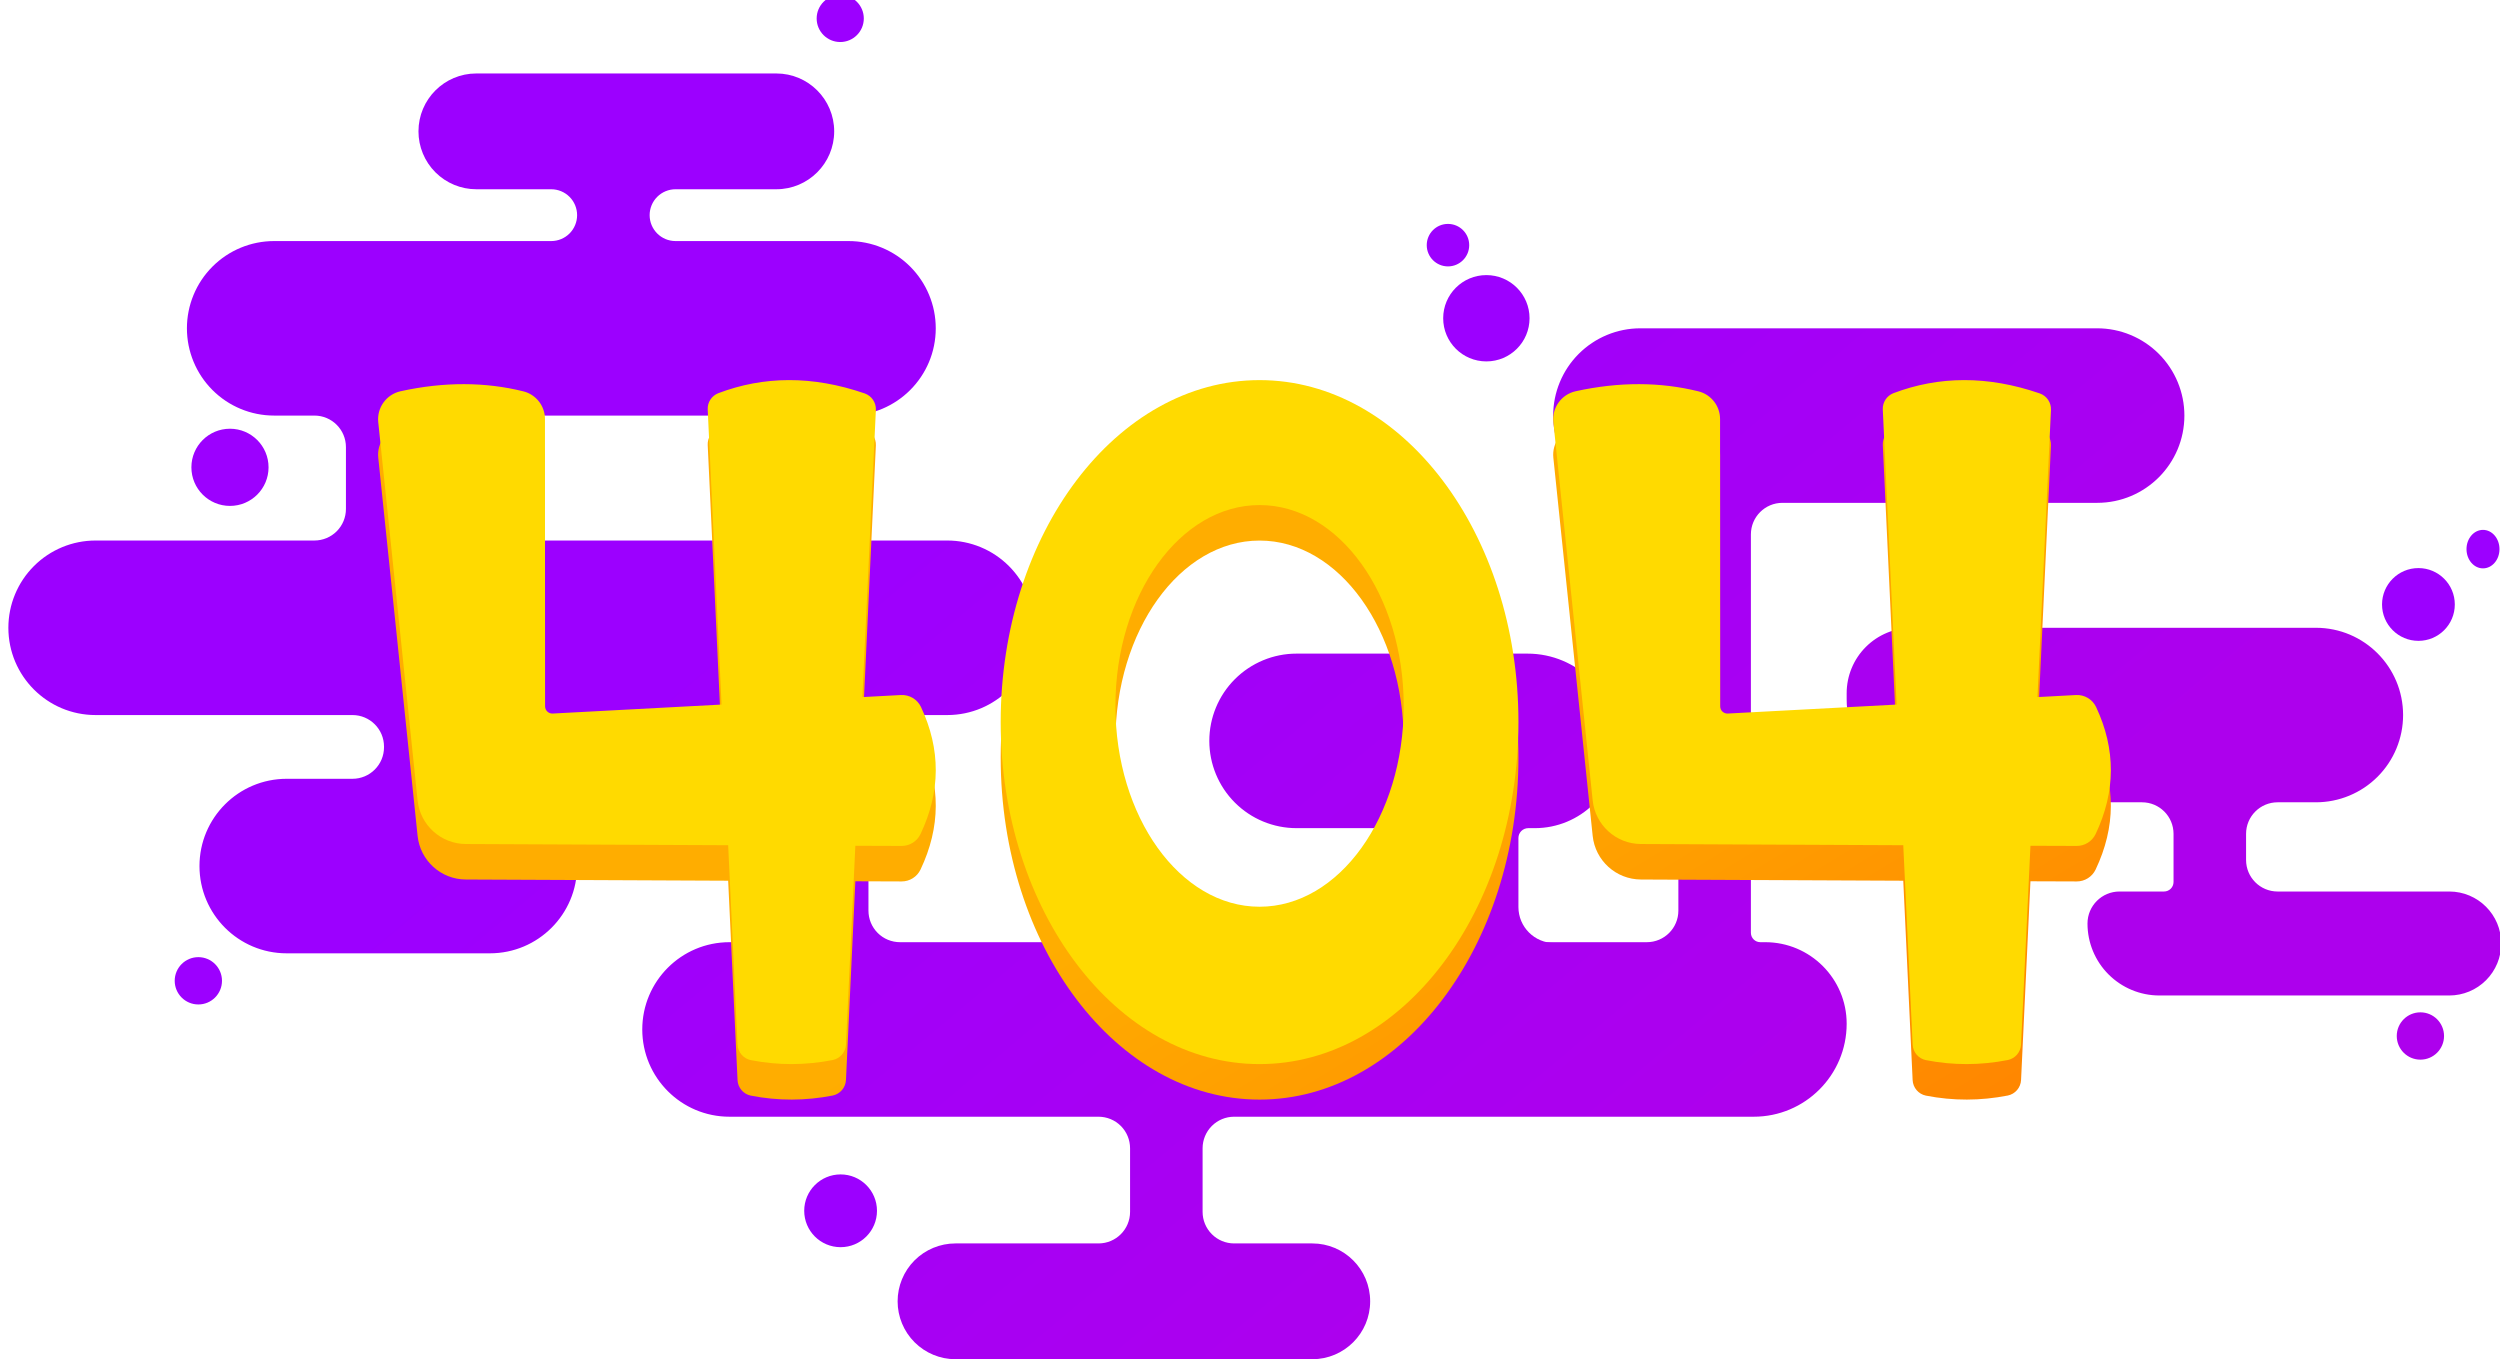 <?xml version="1.0" encoding="utf-8"?>
<svg xmlns="http://www.w3.org/2000/svg" xmlns:serif="http://www.serif.com/" xmlns:xlink="http://www.w3.org/1999/xlink" width="100%" height="100%" viewBox="0 0 800 435" version="1.1" style="fill-rule:evenodd;clip-rule:evenodd;stroke-linejoin:round;stroke-miterlimit:2;">
    <g id="_404-Image" transform="matrix(1,0,0,0.725,0,0)">
        <rect x="0" y="0" width="800" height="600" style="fill:none;"/>
        <g transform="matrix(0.742,0,0,0.672,-4091.77,-219.818)">
            <g transform="matrix(1,0,0,1.524,5090.71,-6229.97)">
                <path d="M672.692,4395.27C672.692,4392.31 671.516,4389.48 669.423,4387.38C667.331,4385.29 664.493,4384.11 661.533,4384.11C652.797,4384.11 640.31,4384.11 629.225,4384.11C622.608,4384.11 616.262,4381.48 611.584,4376.81C606.905,4372.13 604.276,4365.78 604.276,4359.16L604.276,4359.16C604.276,4345.38 615.446,4334.21 629.225,4334.21L758.614,4334.21C772.393,4334.21 783.563,4345.38 783.563,4359.16C783.563,4359.16 783.563,4359.16 783.563,4359.16C783.563,4372.94 772.393,4384.11 758.614,4384.11C744.034,4384.11 726.351,4384.11 715.129,4384.11C712.169,4384.11 709.331,4385.29 707.239,4387.38C705.146,4389.48 703.971,4392.31 703.971,4395.27C703.971,4395.27 703.971,4395.28 703.971,4395.28C703.971,4401.44 708.966,4406.44 715.129,4406.44C731.825,4406.44 764.091,4406.44 789.757,4406.44C799.731,4406.44 809.297,4410.4 816.349,4417.45C823.402,4424.5 827.364,4434.07 827.364,4444.04C827.364,4444.04 827.364,4444.04 827.364,4444.04C827.364,4464.81 810.527,4481.65 789.757,4481.65L617.874,4481.65C610.364,4481.65 604.276,4487.74 604.276,4495.25L604.276,4521.9C604.276,4529.41 610.364,4535.5 617.874,4535.5C657.223,4535.5 772.218,4535.5 832.339,4535.5C842.313,4535.5 851.879,4539.46 858.931,4546.52C865.984,4553.57 869.946,4563.13 869.946,4573.11L869.946,4573.11C869.946,4593.88 853.109,4610.72 832.339,4610.72L811.939,4610.72C808.333,4610.72 804.874,4612.15 802.324,4614.7C799.774,4617.25 798.341,4620.71 798.341,4624.32C798.341,4642.98 798.341,4676.35 798.341,4695.02C798.341,4698.62 799.774,4702.08 802.324,4704.63C804.874,4707.18 808.333,4708.61 811.939,4708.61C867.67,4708.61 1078.3,4708.61 1134.03,4708.61C1141.54,4708.61 1147.63,4702.53 1147.63,4695.02C1147.63,4659.06 1147.63,4562.05 1147.63,4529.82C1147.63,4527.02 1146.52,4524.33 1144.54,4522.35C1142.56,4520.37 1139.87,4519.26 1137.07,4519.26C1135.26,4519.26 1133.3,4519.26 1131.24,4519.26C1121.27,4519.26 1111.7,4515.3 1104.65,4508.24C1097.6,4501.19 1093.64,4491.63 1093.64,4481.65C1093.64,4481.65 1093.64,4481.65 1093.64,4481.65C1093.64,4471.68 1097.6,4462.11 1104.65,4455.06C1111.7,4448.01 1121.27,4444.04 1131.24,4444.04C1183.18,4444.04 1276.32,4444.04 1328.26,4444.04C1338.23,4444.04 1347.8,4448.01 1354.85,4455.06C1361.9,4462.11 1365.86,4471.68 1365.86,4481.65C1365.86,4481.65 1365.86,4481.65 1365.86,4481.65C1365.86,4502.42 1349.03,4519.26 1328.26,4519.26L1297.48,4519.26C1293.87,4519.26 1290.41,4520.69 1287.86,4523.24C1285.31,4525.79 1283.88,4529.25 1283.88,4532.86C1283.88,4541.01 1283.88,4551.35 1283.88,4559.51C1283.88,4567.02 1289.97,4573.11 1297.48,4573.11L1422.58,4573.11C1443.35,4573.11 1460.18,4589.95 1460.18,4610.72L1460.18,4610.72C1460.18,4620.69 1456.22,4630.26 1449.17,4637.31C1442.12,4644.36 1432.55,4648.32 1422.58,4648.32L1406.05,4648.32C1398.55,4648.32 1392.46,4654.41 1392.46,4661.92C1392.46,4665.57 1392.46,4669.52 1392.46,4673.18C1392.46,4680.69 1398.55,4686.77 1406.05,4686.77C1424.55,4686.77 1457.88,4686.77 1480.1,4686.77C1492.47,4686.77 1502.5,4696.8 1502.5,4709.17L1502.5,4709.18C1502.5,4715.12 1500.14,4720.81 1495.94,4725.02C1491.74,4729.22 1486.04,4731.58 1480.1,4731.58C1448.51,4731.58 1390.75,4731.58 1355.06,4731.58C1346.84,4731.58 1338.96,4728.31 1333.15,4722.5C1327.33,4716.69 1324.07,4708.8 1324.07,4700.58L1324.07,4700.58C1324.07,4692.95 1330.25,4686.77 1337.88,4686.77C1344.7,4686.77 1352.45,4686.77 1357.07,4686.77C1359.34,4686.77 1361.18,4684.94 1361.18,4682.67C1361.18,4677.74 1361.18,4669.24 1361.18,4661.92C1361.18,4654.41 1355.09,4648.32 1347.58,4648.32C1328.62,4648.32 1293.34,4648.32 1264.71,4648.32C1240.13,4648.32 1220.21,4628.4 1220.21,4603.82L1220.21,4601.31C1220.21,4593.83 1223.18,4586.66 1228.47,4581.37C1233.76,4576.08 1240.93,4573.11 1248.41,4573.11C1248.41,4573.11 1248.41,4573.11 1248.41,4573.11C1249.52,4573.11 1250.59,4572.67 1251.37,4571.88C1252.16,4571.1 1252.6,4570.03 1252.6,4568.92C1252.6,4561.27 1252.6,4544.74 1252.6,4532.86C1252.6,4525.35 1246.51,4519.26 1239,4519.26C1225.76,4519.26 1205.75,4519.26 1192.51,4519.26C1185,4519.26 1178.91,4525.35 1178.91,4532.86C1178.91,4571.73 1178.91,4682 1178.91,4704.56C1178.91,4706.8 1180.73,4708.61 1182.97,4708.61C1183.61,4708.61 1184.32,4708.61 1185.08,4708.61C1204.48,4708.61 1220.21,4724.34 1220.21,4743.74L1220.21,4743.75C1220.21,4765.89 1202.26,4783.83 1180.12,4783.83L956.042,4783.83C952.436,4783.83 948.978,4785.26 946.428,4787.81C943.878,4790.36 942.445,4793.82 942.445,4797.43C942.445,4805.79 942.445,4816.48 942.445,4824.84C942.445,4828.45 943.878,4831.9 946.428,4834.45C948.978,4837.01 952.436,4838.44 956.042,4838.44C965.523,4838.44 978.45,4838.44 989.756,4838.44C1003.53,4838.44 1014.71,4849.61 1014.71,4863.39C1014.71,4863.39 1014.71,4863.39 1014.71,4863.39C1014.71,4877.17 1003.53,4888.34 989.756,4888.34L835.866,4888.34C829.249,4888.34 822.903,4885.71 818.224,4881.03C813.545,4876.35 810.917,4870.01 810.917,4863.39L810.917,4863.39C810.917,4856.77 813.545,4850.42 818.224,4845.74C822.903,4841.07 829.249,4838.44 835.866,4838.44C855.38,4838.44 881.77,4838.44 897.569,4838.44C905.078,4838.44 911.166,4832.35 911.166,4824.84L911.166,4797.43C911.166,4793.82 909.734,4790.36 907.184,4787.81C904.634,4785.26 901.175,4783.83 897.569,4783.83C865.855,4783.83 786.07,4783.83 738.401,4783.83C717.631,4783.83 700.794,4766.99 700.794,4746.22C700.794,4746.22 700.794,4746.22 700.794,4746.22C700.794,4725.45 717.631,4708.61 738.401,4708.61C743.776,4708.61 748.99,4708.61 753.465,4708.61C757.071,4708.61 760.53,4707.18 763.08,4704.63C765.63,4702.08 767.063,4698.62 767.063,4695.02C767.063,4676.35 767.063,4642.98 767.063,4624.32C767.063,4620.71 765.63,4617.25 763.08,4614.7C760.53,4612.15 757.071,4610.72 753.465,4610.72C725.576,4610.72 662.182,4610.72 634.293,4610.72C626.783,4610.72 620.695,4616.81 620.695,4624.32C620.695,4625.82 620.695,4627.34 620.695,4628.78C620.695,4633.98 624.911,4638.19 630.111,4638.19C631.65,4638.19 633.323,4638.19 635.085,4638.19C645.059,4638.19 654.624,4642.15 661.677,4649.21C668.729,4656.26 672.692,4665.83 672.692,4675.8C672.692,4675.8 672.692,4675.8 672.692,4675.8C672.692,4696.57 655.854,4713.41 635.085,4713.41L547.439,4713.41C526.669,4713.41 509.832,4696.57 509.832,4675.8L509.832,4675.8C509.832,4655.03 526.669,4638.19 547.439,4638.19L575.819,4638.19C583.329,4638.19 589.416,4632.11 589.416,4624.6C589.416,4624.5 589.416,4624.41 589.416,4624.32C589.416,4616.81 583.329,4610.72 575.819,4610.72C551.662,4610.72 500.472,4610.72 465.019,4610.72C444.25,4610.72 427.413,4593.88 427.413,4573.11L427.413,4573.11C427.413,4563.13 431.375,4553.57 438.427,4546.52C445.48,4539.46 455.046,4535.5 465.02,4535.5C495.958,4535.5 538.062,4535.5 559.4,4535.5C563.006,4535.5 566.465,4534.07 569.015,4531.52C571.565,4528.97 572.997,4525.51 572.997,4521.9C572.997,4513.75 572.997,4503.41 572.997,4495.25C572.997,4487.74 566.91,4481.65 559.4,4481.65C554.305,4481.65 548.238,4481.65 542.023,4481.65C532.049,4481.65 522.484,4477.69 515.431,4470.64C508.378,4463.58 504.416,4454.02 504.416,4444.04L504.416,4444.04C504.416,4434.07 508.378,4424.5 515.431,4417.45C522.484,4410.4 532.049,4406.44 542.023,4406.44C580.394,4406.44 637.599,4406.44 661.533,4406.44C664.493,4406.44 667.331,4405.26 669.423,4403.17C671.516,4401.07 672.692,4398.24 672.692,4395.28C672.692,4395.28 672.692,4395.27 672.692,4395.27Z" style="fill:url(#_Linear1);"/>
            </g>
            <g transform="matrix(1,0,0,1.524,5090.71,-8028.12)">
                <path d="M1050.87,5853.77C1050.87,5845.8 1044.41,5839.35 1036.45,5839.35L982.95,5839.35C972.976,5839.35 963.411,5835.39 956.358,5828.33C949.306,5821.28 945.343,5811.72 945.343,5801.74C945.343,5801.74 945.343,5801.74 945.343,5801.74C945.343,5791.77 949.306,5782.2 956.358,5775.15C963.411,5768.1 972.976,5764.13 982.95,5764.13L1082.55,5764.13C1104.21,5764.13 1121.76,5781.69 1121.76,5803.34C1121.76,5803.34 1121.76,5803.34 1121.76,5803.34C1121.76,5812.89 1117.97,5822.05 1111.22,5828.8C1104.46,5835.56 1095.31,5839.35 1085.76,5839.35C1084.71,5839.35 1083.75,5839.35 1082.89,5839.35C1081.77,5839.35 1080.69,5839.8 1079.89,5840.59C1079.1,5841.39 1078.65,5842.47 1078.65,5843.59C1078.65,5850.13 1078.65,5862.99 1078.65,5873.34C1078.65,5881.92 1085.61,5888.87 1094.18,5888.87L1099.79,5888.87L1050.87,5911.79L1050.87,5853.77Z" style="fill:url(#_Linear2);"/>
            </g>
        </g>
        <g transform="matrix(0.742,0,0,0.672,-4091.77,-219.818)">
            <g transform="matrix(1,0,0,1.524,4837.33,-6321.03)">
                <path d="M988.367,4681.25C985.713,4624.84 983.161,4570.53 982.394,4554.08C982.249,4550.99 984.098,4548.16 986.982,4547.05C1006.53,4539.65 1027.51,4539.38 1050.11,4547.16C1053.11,4548.21 1055.07,4551.11 1054.92,4554.28C1054.15,4570.65 1051.68,4623.03 1049.09,4678.03L1065.71,4677.14C1069.38,4676.95 1072.8,4678.98 1074.37,4682.29C1082.97,4700.56 1082.85,4718.8 1074.18,4737.05C1072.68,4740.2 1069.49,4742.2 1066,4742.18C1061.58,4742.17 1054.69,4742.14 1046.07,4742.11C1044.21,4781.64 1042.63,4815.1 1042.02,4827.77C1041.87,4831.04 1039.51,4833.79 1036.31,4834.45C1024.53,4836.75 1012.76,4836.8 1000.98,4834.49C997.769,4833.83 995.416,4831.07 995.262,4827.8C994.665,4815.11 993.084,4781.53 991.218,4741.87C950.073,4741.68 903.419,4741.47 878.071,4741.35C867.349,4741.3 858.385,4733.19 857.275,4722.52C853.129,4682.68 843.553,4590.67 840.314,4559.55C839.665,4553.31 843.799,4547.58 849.924,4546.22C868.802,4542.07 886.465,4542.19 902.896,4546.26C908.373,4547.63 912.214,4552.55 912.214,4558.19C912.247,4585.37 912.247,4664.78 912.247,4681.98C912.247,4682.85 912.601,4683.67 913.227,4684.26C913.853,4684.86 914.695,4685.17 915.556,4685.12L988.367,4681.25Z" style="fill:url(#_Linear3);"/>
            </g>
            <g transform="matrix(1,0,0,1.524,4837.33,-6321.03)">
                <path d="M1495.14,4681.25C1492.49,4624.84 1489.94,4570.53 1489.17,4554.08C1489.03,4550.99 1490.88,4548.16 1493.76,4547.05C1513.31,4539.65 1534.29,4539.38 1556.88,4547.16C1559.89,4548.21 1561.85,4551.11 1561.7,4554.28C1560.93,4570.65 1558.46,4623.03 1555.87,4678.03L1572.49,4677.14C1576.15,4676.95 1579.57,4678.98 1581.15,4682.29C1589.75,4700.56 1589.62,4718.8 1580.96,4737.05C1579.45,4740.2 1576.27,4742.2 1572.78,4742.18C1568.36,4742.17 1561.47,4742.14 1552.85,4742.11C1550.99,4781.64 1549.4,4815.1 1548.8,4827.77C1548.64,4831.04 1546.29,4833.79 1543.08,4834.45C1531.31,4836.75 1519.54,4836.8 1507.76,4834.49C1504.55,4833.83 1502.19,4831.07 1502.04,4827.8C1501.44,4815.11 1499.86,4781.53 1498,4741.87C1456.85,4741.68 1410.2,4741.47 1384.85,4741.35C1374.13,4741.3 1365.16,4733.19 1364.05,4722.52C1359.91,4682.68 1350.33,4590.67 1347.09,4559.55C1346.44,4553.31 1350.58,4547.58 1356.7,4546.22C1375.58,4542.07 1393.24,4542.19 1409.67,4546.26C1415.15,4547.63 1418.99,4552.55 1418.99,4558.19C1419.02,4585.37 1419.02,4664.78 1419.02,4681.98C1419.02,4682.85 1419.38,4683.67 1420,4684.26C1420.63,4684.86 1421.47,4685.17 1422.33,4685.12L1495.14,4681.25Z" style="fill:url(#_Linear4);"/>
            </g>
            <g transform="matrix(1,0,0,1.524,4837.33,-6321.03)">
                <path d="M1220.39,4541.42C1282.01,4541.42 1332.04,4607.46 1332.04,4688.81C1332.04,4770.16 1282.01,4836.2 1220.39,4836.2C1158.77,4836.2 1108.75,4770.16 1108.75,4688.81C1108.75,4607.46 1158.77,4541.42 1220.39,4541.42ZM1220.39,4595.27C1254.7,4595.27 1282.56,4634.05 1282.56,4681.82C1282.56,4729.6 1254.7,4768.38 1220.39,4768.38C1186.09,4768.38 1158.23,4729.6 1158.23,4681.82C1158.23,4634.05 1186.09,4595.27 1220.39,4595.27Z" style="fill:url(#_Linear5);"/>
            </g>
        </g>
        <g transform="matrix(0.742,0,0,0.672,-4091.77,-235.487)">
            <g transform="matrix(1,0,0,1.524,4837.33,-6321.03)">
                <path d="M988.367,4681.25C985.713,4624.84 983.161,4570.53 982.394,4554.08C982.249,4550.99 984.098,4548.16 986.982,4547.05C1006.53,4539.65 1027.51,4539.38 1050.11,4547.16C1053.11,4548.21 1055.07,4551.11 1054.92,4554.28C1054.15,4570.65 1051.68,4623.03 1049.09,4678.03L1065.71,4677.14C1069.38,4676.95 1072.8,4678.98 1074.37,4682.29C1082.97,4700.56 1082.85,4718.8 1074.18,4737.05C1072.68,4740.2 1069.49,4742.2 1066,4742.18C1061.58,4742.17 1054.69,4742.14 1046.07,4742.11C1044.21,4781.64 1042.63,4815.1 1042.02,4827.77C1041.87,4831.04 1039.51,4833.79 1036.31,4834.45C1024.53,4836.75 1012.76,4836.8 1000.98,4834.49C997.769,4833.83 995.416,4831.07 995.262,4827.8C994.665,4815.11 993.084,4781.53 991.218,4741.87C950.073,4741.68 903.419,4741.47 878.071,4741.35C867.349,4741.3 858.385,4733.19 857.275,4722.52C853.129,4682.68 843.553,4590.67 840.314,4559.55C839.665,4553.31 843.799,4547.58 849.924,4546.22C868.802,4542.07 886.465,4542.19 902.896,4546.26C908.373,4547.63 912.214,4552.55 912.214,4558.19C912.247,4585.37 912.247,4664.78 912.247,4681.98C912.247,4682.85 912.601,4683.67 913.227,4684.26C913.853,4684.86 914.695,4685.17 915.556,4685.12L988.367,4681.25Z" style="fill:rgb(255,218,0);"/>
            </g>
            <g transform="matrix(1,0,0,1.524,4837.33,-6321.03)">
                <path d="M1495.14,4681.25C1492.49,4624.84 1489.94,4570.53 1489.17,4554.08C1489.03,4550.99 1490.88,4548.16 1493.76,4547.05C1513.31,4539.65 1534.29,4539.38 1556.88,4547.16C1559.89,4548.21 1561.85,4551.11 1561.7,4554.28C1560.93,4570.65 1558.46,4623.03 1555.87,4678.03L1572.49,4677.14C1576.15,4676.95 1579.57,4678.98 1581.15,4682.29C1589.75,4700.56 1589.62,4718.8 1580.96,4737.05C1579.45,4740.2 1576.27,4742.2 1572.78,4742.18C1568.36,4742.17 1561.47,4742.14 1552.85,4742.11C1550.99,4781.64 1549.4,4815.1 1548.8,4827.77C1548.64,4831.04 1546.29,4833.79 1543.08,4834.45C1531.31,4836.75 1519.54,4836.8 1507.76,4834.49C1504.55,4833.83 1502.19,4831.07 1502.04,4827.8C1501.44,4815.11 1499.86,4781.53 1498,4741.87C1456.85,4741.68 1410.2,4741.47 1384.85,4741.35C1374.13,4741.3 1365.16,4733.19 1364.05,4722.52C1359.91,4682.68 1350.33,4590.67 1347.09,4559.55C1346.44,4553.31 1350.58,4547.58 1356.7,4546.22C1375.58,4542.07 1393.24,4542.19 1409.67,4546.26C1415.15,4547.63 1418.99,4552.55 1418.99,4558.19C1419.02,4585.37 1419.02,4664.78 1419.02,4681.98C1419.02,4682.85 1419.38,4683.67 1420,4684.26C1420.63,4684.86 1421.47,4685.17 1422.33,4685.12L1495.14,4681.25Z" style="fill:rgb(255,218,0);"/>
            </g>
            <g transform="matrix(1,0,0,1.524,4837.33,-6321.03)">
                <path d="M1220.39,4541.42C1282.01,4541.42 1332.04,4607.46 1332.04,4688.81C1332.04,4770.16 1282.01,4836.2 1220.39,4836.2C1158.77,4836.2 1108.75,4770.16 1108.75,4688.81C1108.75,4607.46 1158.77,4541.42 1220.39,4541.42ZM1220.39,4595.27C1254.7,4595.27 1282.56,4634.05 1282.56,4681.82C1282.56,4729.6 1254.7,4768.38 1220.39,4768.38C1186.09,4768.38 1158.23,4729.6 1158.23,4681.82C1158.23,4634.05 1186.09,4595.27 1220.39,4595.27Z" style="fill:rgb(255,218,0);"/>
            </g>
        </g>
        <g transform="matrix(0.545,0,0,0.752,-148.216,-4088.12)">
            <circle cx="406.986" cy="5710.62" r="22.651" style="fill:rgb(156,0,255);"/>
        </g>
        <g transform="matrix(0.61,0,0,0.841,227.376,-4662.16)">
            <circle cx="406.986" cy="5710.62" r="22.651" style="fill:rgb(156,0,255);"/>
        </g>
        <g transform="matrix(0.3,0,0,0.414,341.257,-2255.99)">
            <circle cx="406.986" cy="5710.62" r="22.651" style="fill:rgb(156,0,255);"/>
        </g>
        <g transform="matrix(0.334,0,0,0.461,-72.462,-2199.69)">
            <circle cx="406.986" cy="5710.62" r="22.651" style="fill:rgb(156,0,255);"/>
        </g>
        <g transform="matrix(0.333,0,0,0.459,133.348,-2613.02)">
            <circle cx="406.986" cy="5710.62" r="22.651" style="fill:rgb(156,0,255);"/>
        </g>
        <g transform="matrix(0.514,0,0,0.709,59.8,-3514.41)">
            <circle cx="406.986" cy="5710.62" r="22.651" style="fill:rgb(156,0,255);"/>
        </g>
        <g transform="matrix(0.334,0,0,0.461,638.594,-2175.33)">
            <circle cx="406.986" cy="5710.62" r="22.651" style="fill:rgb(173,0,237);"/>
        </g>
        <g transform="matrix(0.514,0,0,0.709,564.704,-3782.03)">
            <circle cx="406.986" cy="5710.62" r="22.651" style="fill:rgb(156,0,255);"/>
        </g>
        <g transform="matrix(0.233,0,0,0.375,699.73,-1899.11)">
            <circle cx="406.986" cy="5710.62" r="22.651" style="fill:rgb(156,0,255);"/>
        </g>
    </g>
    <defs>
        <linearGradient id="_Linear1" x1="0" y1="0" x2="1" y2="0" gradientUnits="userSpaceOnUse" gradientTransform="matrix(285.811,340.839,-340.839,285.811,791.843,4520.63)">
      <stop offset="0" style="stop-color:rgb(156,0,255);stop-opacity:1"/>
      <stop offset="1" style="stop-color:rgb(173,0,237);stop-opacity:1"/>
    </linearGradient>
        <linearGradient id="_Linear2" x1="0" y1="0" x2="1" y2="0" gradientUnits="userSpaceOnUse" gradientTransform="matrix(285.811,340.839,-340.839,285.811,791.843,5700.85)">
      <stop offset="0" style="stop-color:rgb(156,0,255);stop-opacity:1"/>
      <stop offset="1" style="stop-color:rgb(173,0,237);stop-opacity:1"/>
    </linearGradient>
        <linearGradient id="_Linear3" x1="0" y1="0" x2="1" y2="0" gradientUnits="userSpaceOnUse" gradientTransform="matrix(194.911,322.081,-322.081,194.911,1158.23,4753.07)">
      <stop offset="0" style="stop-color:rgb(255,173,0);stop-opacity:1"/>
      <stop offset="1" style="stop-color:rgb(255,119,0);stop-opacity:1"/>
    </linearGradient>
        <linearGradient id="_Linear4" x1="0" y1="0" x2="1" y2="0" gradientUnits="userSpaceOnUse" gradientTransform="matrix(194.911,322.081,-322.081,194.911,1158.23,4753.07)">
      <stop offset="0" style="stop-color:rgb(255,173,0);stop-opacity:1"/>
      <stop offset="1" style="stop-color:rgb(255,119,0);stop-opacity:1"/>
    </linearGradient>
        <linearGradient id="_Linear5" x1="0" y1="0" x2="1" y2="0" gradientUnits="userSpaceOnUse" gradientTransform="matrix(194.911,322.081,-322.081,194.911,1158.23,4753.07)">
      <stop offset="0" style="stop-color:rgb(255,173,0);stop-opacity:1"/>
      <stop offset="1" style="stop-color:rgb(255,119,0);stop-opacity:1"/>
    </linearGradient>
    </defs>
</svg>